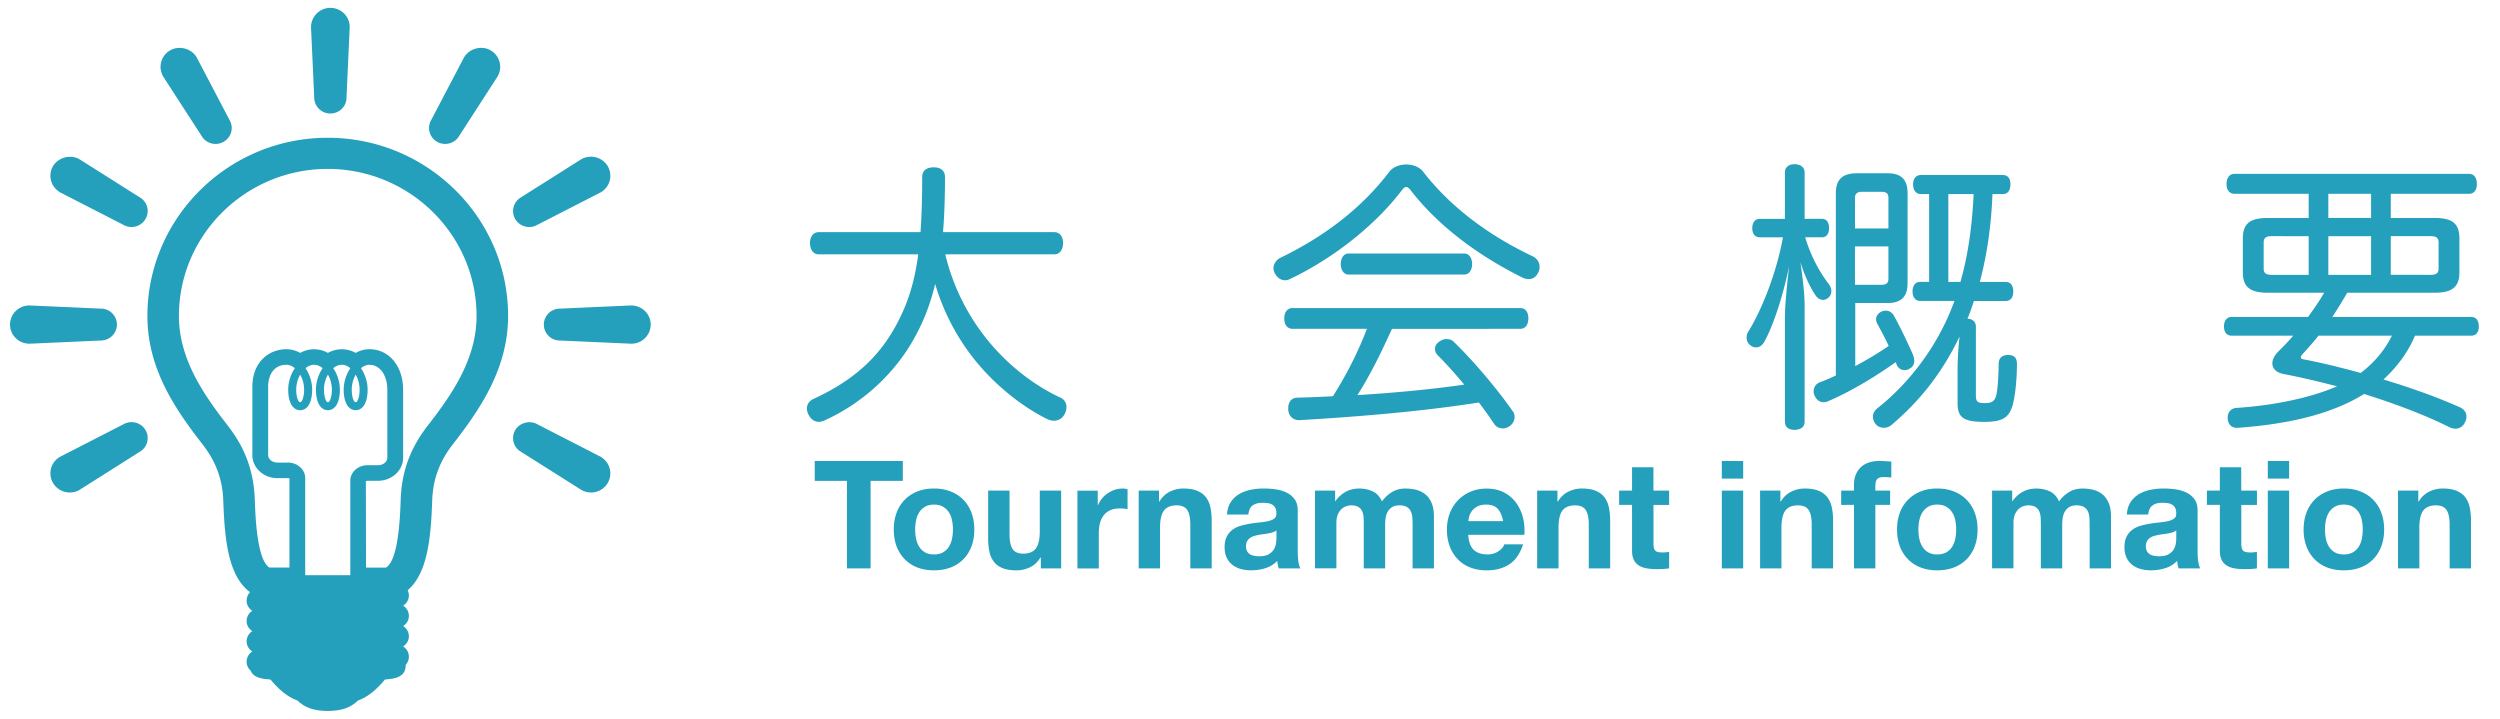 <svg xmlns="http://www.w3.org/2000/svg" width="320" height="92" viewBox="0 0 320 92"><g fill="#249FBC"><path d="M104.286 61.547v-2.542h11.273v2.542h-4.123v11.208h-3.025V61.547h-4.125zM114.769 65.619a4.69 4.69 0 011.041-1.654c.45-.456.989-.811 1.619-1.06.629-.251 1.335-.376 2.119-.376.781 0 1.491.125 2.129.376a4.62 4.62 0 011.629 1.06 4.641 4.641 0 011.038 1.654c.245.646.368 1.371.368 2.167s-.123 1.515-.368 2.155a4.652 4.652 0 01-1.038 1.646 4.535 4.535 0 01-1.629 1.052c-.638.242-1.348.364-2.129.364-.784 0-1.49-.122-2.119-.364a4.556 4.556 0 01-1.619-1.052 4.691 4.691 0 01-1.041-1.646c-.244-.645-.365-1.359-.365-2.155s.121-1.518.365-2.167zm2.487 3.332c.075.379.209.72.395 1.021.188.303.435.543.743.725.307.18.691.27 1.155.27.463 0 .852-.09 1.164-.27.315-.182.563-.422.754-.725.186-.304.316-.645.395-1.021a5.985 5.985 0 000-2.34 2.961 2.961 0 00-.395-1.021 2.203 2.203 0 00-.754-.722c-.312-.187-.701-.28-1.164-.28-.464 0-.85.096-1.155.28-.31.186-.557.426-.743.722s-.318.637-.395 1.021a5.875 5.875 0 00-.115 1.175c-.001.4.036.787.115 1.165zM133.228 72.755v-1.388h-.059c-.348.578-.797.996-1.349 1.252a3.987 3.987 0 01-1.695.386c-.732 0-1.335-.097-1.803-.289-.469-.19-.839-.464-1.107-.815a3.19 3.19 0 01-.569-1.291 8.167 8.167 0 01-.162-1.687v-6.124h2.736v5.623c0 .822.128 1.438.385 1.838.257.406.713.607 1.367.607.744 0 1.286-.223 1.618-.663.334-.443.502-1.173.502-2.188v-5.219h2.735v9.956l-2.599.002zM140.51 62.799v1.85h.04c.127-.311.302-.594.519-.854.22-.264.471-.486.753-.675.282-.188.583-.33.905-.437.32-.103.654-.15 1.001-.15.18 0 .379.029.599.096v2.543a5.487 5.487 0 00-.983-.093c-.502 0-.928.084-1.271.25a2.182 2.182 0 00-.838.686 2.75 2.75 0 00-.455 1.01c-.09.39-.134.807-.134 1.252v4.488h-2.735v-9.957h2.6v-.004h-.001v-.005zM148.352 62.799v1.387h.059c.348-.576.797-.996 1.35-1.262a3.883 3.883 0 011.694-.395c.732 0 1.332.1 1.803.299.468.197.837.474 1.105.826.271.354.46.783.568 1.291.107.508.166 1.068.166 1.686v6.124h-2.737v-5.623c0-.821-.127-1.437-.384-1.84-.258-.403-.714-.606-1.37-.606-.745 0-1.284.225-1.618.664-.334.443-.5 1.174-.5 2.188v5.22h-2.735V62.8l2.599-.001zM157.544 64.262c.28-.423.641-.764 1.077-1.021.438-.257.93-.438 1.475-.548a8.3 8.3 0 011.646-.164c.502 0 1.011.035 1.523.104.514.069.979.209 1.403.413.427.205.771.491 1.041.856.271.363.401.851.401 1.453v5.182c0 .447.025.88.078 1.29.051.411.144.719.271.925h-2.773a3.972 3.972 0 01-.192-.963 3.503 3.503 0 01-1.543.941 6.079 6.079 0 01-1.81.271c-.474 0-.917-.06-1.329-.174a3.05 3.05 0 01-1.079-.539 2.534 2.534 0 01-.722-.925c-.174-.371-.261-.814-.261-1.328 0-.562.101-1.03.3-1.396.197-.363.455-.656.771-.875.313-.22.673-.384 1.079-.49.403-.106.812-.194 1.224-.262.413-.062.812-.113 1.215-.152a7.67 7.67 0 001.061-.172c.311-.078.554-.189.73-.34.18-.146.266-.359.25-.646 0-.296-.049-.531-.146-.704a1.029 1.029 0 00-.385-.402c-.16-.096-.35-.16-.561-.191a4.74 4.74 0 00-.686-.049c-.539 0-.963.115-1.272.349-.308.229-.486.614-.539 1.153h-2.734c.042-.64.204-1.172.487-1.596zm5.404 3.861a4.434 4.434 0 01-.56.145c-.199.039-.408.07-.627.101a8.957 8.957 0 00-.654.096 5.802 5.802 0 00-.604.153 1.61 1.61 0 00-.522.262 1.177 1.177 0 00-.357.414c-.09.167-.133.378-.133.635 0 .244.043.449.133.616.091.167.215.299.366.396.154.099.334.162.541.201.205.039.418.061.638.061.538 0 .954-.092 1.252-.271.295-.181.515-.396.653-.646.144-.25.229-.505.261-.763.032-.256.049-.463.049-.614v-1.021a1.373 1.373 0 01-.436.235zM170.895 62.799v1.35h.039a3.815 3.815 0 011.301-1.191c.509-.282 1.091-.424 1.744-.424a4.07 4.07 0 011.728.361c.521.244.912.676 1.187 1.291a4.235 4.235 0 011.201-1.151c.51-.334 1.106-.501 1.805-.501.525 0 1.015.062 1.465.188.449.131.834.336 1.154.617s.57.651.752 1.107c.18.455.271 1.005.271 1.646v6.663h-2.733v-5.643c0-.334-.015-.648-.039-.943a1.987 1.987 0 00-.213-.771 1.259 1.259 0 00-.513-.52c-.224-.129-.526-.193-.913-.193-.386 0-.697.075-.938.225a1.648 1.648 0 00-.559.576c-.136.236-.229.51-.271.812a6.185 6.185 0 00-.065.914v5.547h-2.735V67.17c0-.295-.006-.587-.021-.876a2.45 2.45 0 00-.162-.8 1.263 1.263 0 00-.48-.588c-.226-.146-.558-.223-.992-.223a1.87 1.87 0 00-.512.09 1.696 1.696 0 00-.615.324c-.197.158-.368.395-.512.691-.143.302-.211.693-.211 1.188v5.774h-2.736v-9.956l2.573.005zM188.62 70.367c.412.396 1.002.598 1.772.598.551 0 1.025-.139 1.426-.415.396-.274.643-.565.729-.877h2.41c-.391 1.194-.979 2.048-1.771 2.562-.797.518-1.76.771-2.893.771-.783 0-1.488-.124-2.119-.375a4.43 4.43 0 01-1.601-1.07 4.854 4.854 0 01-1.013-1.65 6.15 6.15 0 01-.354-2.119c0-.744.12-1.438.361-2.079a4.961 4.961 0 011.041-1.666 4.81 4.81 0 011.609-1.104c.623-.271 1.312-.403 2.07-.403.85 0 1.588.164 2.217.489a4.488 4.488 0 011.551 1.315 5.5 5.5 0 01.877 1.892c.183.705.244 1.441.191 2.215h-7.188c.051.875.276 1.518.685 1.916zm3.093-5.239c-.326-.358-.824-.539-1.492-.539-.438 0-.799.074-1.09.222-.289.148-.52.332-.691.551-.174.22-.297.449-.362.691a3.271 3.271 0 00-.127.655h4.448c-.129-.692-.358-1.222-.686-1.58zM199.352 62.799v1.387h.062c.351-.576.797-.996 1.353-1.262a3.875 3.875 0 011.692-.395c.729 0 1.332.1 1.806.299.467.197.836.474 1.104.826.271.354.461.783.566 1.291.108.508.166 1.068.166 1.686v6.124h-2.738v-5.623c0-.821-.127-1.437-.385-1.84-.256-.403-.711-.606-1.369-.606-.744 0-1.281.225-1.617.664-.336.443-.5 1.174-.5 2.188v5.22h-2.733V62.8l2.593-.001zM213.648 62.799v1.829h-2.002v4.931c0 .461.076.771.229.924.152.154.465.231.93.231a3.879 3.879 0 00.841-.081v2.118a6.774 6.774 0 01-.771.076c-.282.014-.562.021-.83.021-.422 0-.824-.027-1.202-.089a2.822 2.822 0 01-1.003-.337 1.796 1.796 0 01-.686-.712c-.166-.308-.252-.713-.252-1.213v-5.874h-1.652v-1.829h1.652v-2.983h2.738v2.983l2.008.005zM220.393 61.259v-2.254h2.734v2.254h-2.734zm2.734 1.54v9.956h-2.734v-9.956h2.734zM227.889 62.799v1.387h.062c.347-.576.795-.996 1.349-1.262a3.893 3.893 0 011.694-.395c.729 0 1.332.1 1.804.299.471.197.836.474 1.104.826.271.354.461.783.57 1.291.105.508.163 1.068.163 1.686v6.124H231.9v-5.623c0-.821-.129-1.437-.385-1.84-.259-.403-.714-.606-1.369-.606-.744 0-1.283.225-1.619.664-.334.443-.5 1.174-.5 2.188v5.22h-2.734V62.8l2.596-.001zM235.672 64.628v-1.829h1.639v-.771c0-.887.275-1.608.828-2.176.553-.562 1.387-.849 2.504-.849.246 0 .488.011.732.028.245.02.482.035.713.049v2.041a8.473 8.473 0 00-1.002-.057c-.371 0-.641.086-.802.259-.157.174-.239.466-.239.877v.597h1.889v1.829h-1.889v8.127h-2.734v-8.127l-1.639.002zM243.186 65.619a4.675 4.675 0 011.041-1.654c.449-.456.99-.811 1.619-1.06.629-.251 1.336-.376 2.119-.376.782 0 1.492.125 2.129.376a4.648 4.648 0 011.629 1.06 4.643 4.643 0 011.039 1.654c.244.646.367 1.371.367 2.167s-.123 1.515-.367 2.155a4.654 4.654 0 01-1.039 1.646 4.561 4.561 0 01-1.629 1.052c-.637.242-1.347.364-2.129.364-.783 0-1.49-.122-2.119-.364a4.556 4.556 0 01-1.619-1.052 4.677 4.677 0 01-1.041-1.646c-.244-.644-.365-1.359-.365-2.155s.12-1.518.365-2.167zm2.486 3.332c.078.379.209.72.395 1.021.188.303.438.543.742.725.311.18.691.27 1.156.27.461 0 .852-.09 1.166-.27a2.15 2.15 0 00.752-.725c.186-.304.315-.645.395-1.021a6.063 6.063 0 000-2.34 2.922 2.922 0 00-.395-1.021 2.214 2.214 0 00-.752-.722c-.314-.187-.705-.28-1.166-.28-.465 0-.849.096-1.156.28a2.192 2.192 0 00-.742.722 3.17 3.17 0 00-.395 1.021 5.802 5.802 0 00-.115 1.175c0 .4.037.787.115 1.165zM257.561 62.799v1.35h.039a3.81 3.81 0 011.299-1.191c.511-.282 1.088-.424 1.744-.424.631 0 1.205.119 1.728.361.521.244.914.676 1.187 1.291.297-.437.697-.818 1.203-1.151.51-.334 1.105-.501 1.805-.501.523 0 1.015.062 1.465.188a2.99 2.99 0 011.154.617c.317.281.569.651.752 1.107.18.455.271 1.005.271 1.646v6.663h-2.735v-5.643c0-.334-.013-.648-.037-.943a1.987 1.987 0 00-.213-.771 1.278 1.278 0 00-.511-.52c-.226-.129-.53-.193-.918-.193-.383 0-.694.075-.935.225a1.671 1.671 0 00-.561.576 2.38 2.38 0 00-.271.812 6.469 6.469 0 00-.064.914v5.547h-2.734V67.17c0-.295-.006-.587-.021-.876a2.4 2.4 0 00-.164-.8 1.257 1.257 0 00-.48-.588c-.224-.146-.556-.223-.989-.223-.13 0-.3.027-.515.09-.211.056-.414.166-.613.324s-.367.395-.512.691c-.143.302-.211.693-.211 1.188v5.774h-2.738v-9.956l2.575.005zM272.723 64.262a3.324 3.324 0 011.08-1.021 4.714 4.714 0 011.473-.548 8.353 8.353 0 011.646-.164c.504 0 1.01.035 1.521.104.516.069.98.209 1.406.413.426.205.771.491 1.043.856.271.363.4.851.4 1.453v5.182c0 .447.021.88.077 1.29.052.411.146.719.271.925h-2.773a2.929 2.929 0 01-.125-.472 3.623 3.623 0 01-.065-.491 3.52 3.52 0 01-1.543.941 6.101 6.101 0 01-1.812.271c-.475 0-.918-.06-1.328-.174a3.036 3.036 0 01-1.078-.539 2.52 2.52 0 01-.725-.925c-.172-.371-.26-.814-.26-1.328 0-.562.102-1.03.299-1.396.196-.363.455-.656.771-.875.312-.22.674-.384 1.077-.49.402-.106.812-.194 1.224-.262.412-.062.815-.113 1.216-.152a7.62 7.62 0 001.061-.172c.31-.078.554-.189.73-.34.184-.146.264-.359.25-.646 0-.296-.05-.531-.146-.704a1.034 1.034 0 00-.387-.402 1.462 1.462 0 00-.56-.191 4.736 4.736 0 00-.685-.049c-.539 0-.965.115-1.272.349-.308.229-.485.614-.538 1.153h-2.734c.042-.64.204-1.172.486-1.596zm5.404 3.861a4.418 4.418 0 01-.559.145c-.198.039-.409.07-.629.101a9.01 9.01 0 00-.653.096 6 6 0 00-.604.153 1.605 1.605 0 00-.521.262 1.164 1.164 0 00-.356.414c-.09.167-.133.378-.133.635 0 .244.043.449.133.616s.213.299.367.396c.153.099.334.162.539.201.207.039.418.061.637.061.539 0 .957-.092 1.254-.271.295-.181.515-.396.654-.646.141-.25.227-.505.258-.763a5.07 5.07 0 00.049-.614v-1.021a1.351 1.351 0 01-.436.235zM288.889 62.799v1.829h-2.004v4.931c0 .461.078.771.229.924.153.154.465.231.929.231a3.857 3.857 0 00.841-.081v2.118a6.751 6.751 0 01-.771.076c-.284.014-.562.021-.83.021-.423 0-.825-.027-1.204-.089a2.8 2.8 0 01-1-.337 1.781 1.781 0 01-.688-.712c-.166-.308-.25-.713-.25-1.213v-5.874h-1.656v-1.829h1.656v-2.983h2.735v2.983l2.013.005zM290.277 61.259v-2.254h2.734v2.254h-2.734zm2.735 1.54v9.956h-2.734v-9.956h2.734zM295.229 65.619a4.671 4.671 0 011.039-1.654c.449-.456.99-.811 1.619-1.06.629-.251 1.336-.376 2.119-.376.782 0 1.493.125 2.129.376.637.249 1.18.604 1.629 1.06a4.643 4.643 0 011.039 1.654c.244.646.367 1.371.367 2.167s-.123 1.515-.367 2.155c-.242.644-.59 1.188-1.039 1.646s-.992.808-1.629 1.052c-.636.242-1.347.364-2.129.364-.783 0-1.49-.122-2.119-.364a4.556 4.556 0 01-1.619-1.052 4.673 4.673 0 01-1.039-1.646c-.246-.645-.367-1.359-.367-2.155s.12-1.518.367-2.167zm2.484 3.332c.078.379.209.72.395 1.021.188.303.437.543.744.725.31.18.691.27 1.154.27s.852-.09 1.166-.27a2.15 2.15 0 00.752-.725c.186-.304.314-.645.395-1.021a6.064 6.064 0 000-2.34 2.922 2.922 0 00-.395-1.021 2.214 2.214 0 00-.752-.722c-.314-.187-.703-.28-1.166-.28s-.849.096-1.154.28a2.19 2.19 0 00-.744.722 3.124 3.124 0 00-.395 1.021c-.08.384-.115.773-.115 1.175 0 .4.037.787.115 1.165zM309.543 62.799v1.387h.059c.349-.576.798-.996 1.351-1.262a3.897 3.897 0 011.692-.395c.734 0 1.334.1 1.806.299.467.197.838.474 1.104.826.271.354.461.783.567 1.291.108.508.164 1.068.164 1.686v6.124h-2.733v-5.623c0-.821-.129-1.437-.39-1.84-.256-.403-.711-.606-1.364-.606-.748 0-1.287.225-1.619.664-.334.443-.502 1.174-.502 2.188v5.22h-2.733V62.8l2.598-.001z"/></g><g fill="#249FBC"><path d="M41.951 17.634c-12.729 0-23.084 10.239-23.084 22.825 0 6.757 3.613 11.979 7.001 16.342 1.198 1.547 2.589 3.77 2.711 7.264.169 4.783.577 9.604 3.396 11.713v.052a1.572 1.572 0 00-.408 1.112c.023.519.305.969.729 1.238a1.567 1.567 0 00-.729 1.365c.023.518.305.969.73 1.239a1.575 1.575 0 00-.73 1.368c.023.514.306.964.729 1.236a1.563 1.563 0 00-.729 1.362c.021.438.214.826.524 1.104.37.931 1.562 1.037 2.316 1.105l.218.021c.01.014.021.022.03.037.583.68 1.77 2.059 3.416 2.646.719.674 1.718 1.336 3.879 1.336 2.158 0 3.158-.662 3.879-1.336 1.645-.591 2.83-1.967 3.412-2.646l.036-.041c.073-.008.146-.016.217-.021.87-.08 2.327-.214 2.427-1.626.002-.04.004-.113.006-.227.271-.295.425-.688.407-1.096a1.563 1.563 0 00-.728-1.264c.462-.301.75-.803.728-1.346a1.553 1.553 0 00-.728-1.262c.462-.299.749-.803.728-1.353a1.557 1.557 0 00-.728-1.256c.463-.3.749-.8.728-1.354a1.554 1.554 0 00-.154-.621c2.594-2.199 2.981-6.873 3.143-11.513.122-3.495 1.515-5.716 2.713-7.261 3.389-4.368 7.002-9.596 7.002-16.342-.001-12.561-10.357-22.8-23.087-22.8zm-3.53 34.871c.946 0 1.535-1.008 1.535-2.631 0-.953-.312-1.958-.854-2.746.332-.272.71-.435 1.098-.435.387 0 .765.16 1.096.435a4.966 4.966 0 00-.854 2.746c0 1.623.585 2.631 1.532 2.631.946 0 1.531-1.008 1.531-2.631 0-.952-.312-1.958-.854-2.746.332-.272.709-.435 1.099-.435.388 0 .766.16 1.096.435a4.99 4.99 0 00-.853 2.746c0 1.623.586 2.631 1.533 2.631.943 0 1.53-1.008 1.53-2.631 0-.952-.312-1.958-.853-2.746.332-.272.707-.435 1.097-.435 1.318 0 2.279 1.338 2.279 3.181v8.715c0 .527-.534.955-1.194.955H47.06c-1.228 0-2.222.888-2.222 1.974v12.108h-5.772V61.184c0-1.089-.997-1.975-2.223-1.975h-1.329c-.657 0-1.192-.429-1.192-.956v-8.714c0-1.756.892-2.846 2.325-2.846.389 0 .766.16 1.096.435a4.987 4.987 0 00-.853 2.746c0 1.623.587 2.631 1.531 2.631zm-.505-2.631a3.9 3.9 0 01.509-1.921c.31.547.501 1.22.501 1.921 0 .951-.266 1.612-.505 1.612-.238 0-.505-.661-.505-1.612zm3.553 0c0-.701.191-1.374.506-1.919.312.545.504 1.218.504 1.919 0 .951-.265 1.612-.504 1.612-.24 0-.506-.661-.506-1.612zm3.555 0c0-.701.191-1.374.504-1.919.311.545.501 1.218.501 1.919 0 .951-.263 1.612-.501 1.612-.241 0-.504-.661-.504-1.612zm9.81 4.497c-1.564 2.015-3.382 4.921-3.545 9.554-.072 2.13-.268 7.749-1.875 8.726h-2.561l-.023-11.042c.019-.021.103-.069.229-.069h1.327c1.771 0 3.213-1.324 3.213-2.951v-8.715c0-2.999-1.81-5.175-4.298-5.175-.62 0-1.225.162-1.776.474a3.61 3.61 0 00-3.551 0 3.612 3.612 0 00-3.551 0 3.611 3.611 0 00-1.777-.474c-2.092 0-4.345 1.514-4.345 4.84v8.714c0 1.627 1.439 2.951 3.212 2.951h1.329c.118 0 .2.043.206-.009v11.453h-2.562c-1.604-.978-1.799-6.599-1.873-8.729-.162-4.63-1.979-7.537-3.543-9.552-2.983-3.849-6.168-8.411-6.168-13.913 0-10.385 8.546-18.834 19.049-18.834C52.453 21.625 61 30.074 61 40.459c0 5.507-3.184 10.068-6.166 13.912zM42.289 1.007A2.476 2.476 0 0039.812 3.5l.41 8.99c0 1.125.927 2.04 2.065 2.04s2.062-.915 2.062-1.996l.414-9.078c.001-1.351-1.108-2.449-2.474-2.449zM25.171 7.336c-.652-1.124-2.233-1.55-3.383-.897a2.436 2.436 0 00-1.153 1.488c-.171.631-.082 1.291.271 1.896l4.902 7.583a2.074 2.074 0 003.78-.491 1.986 1.986 0 00-.185-1.512l-4.232-8.067zM17.909 25.273l-7.744-4.895c-1.144-.653-2.723-.229-3.385.897-.681 1.171-.272 2.672.947 3.365l8.077 4.143a2.075 2.075 0 002.819-.748c.275-.472.35-1.021.208-1.549a1.995 1.995 0 00-.922-1.213zM76.85 58.447l-8.08-4.143c-.951-.547-2.272-.193-2.823.75-.562.977-.224 2.226.722 2.762l7.744 4.895c.376.214.805.327 1.235.327a2.48 2.48 0 002.144-1.224c.683-1.166.281-2.666-.942-3.367zM14.965 41.546c0-1.125-.925-2.04-2.018-2.04h-.002l-9.182-.409c-1.366 0-2.478 1.1-2.478 2.449 0 1.351 1.11 2.448 2.478 2.448h.022l9.113-.408c1.142 0 2.067-.915 2.067-2.04zM80.768 39.098h-.002l-9.092.407c-1.139 0-2.062.916-2.062 2.041s.924 2.039 2.017 2.039h.002l9.137.408.045.001c1.365 0 2.476-1.098 2.476-2.448-.003-1.35-1.112-2.448-2.521-2.448zM16.837 54.032c-.359 0-.717.095-.991.253l-8.157 4.184a2.438 2.438 0 00-.905 3.346 2.493 2.493 0 003.421.874l7.669-4.852a2.032 2.032 0 00.753-2.79 2.087 2.087 0 00-1.79-1.015zM67.739 29.059c.362 0 .722-.096.991-.254l8.16-4.183a2.442 2.442 0 00.905-3.348 2.51 2.51 0 00-3.422-.871l-7.667 4.846a2.034 2.034 0 00-.757 2.79 2.08 2.08 0 001.79 1.02zM62.787 6.438c-1.143-.653-2.713-.249-3.404.936l-4.188 7.986a2.008 2.008 0 00-.208 1.548c.144.526.484.968.965 1.242.313.178.669.271 1.029.271.734 0 1.419-.39 1.764-.98l4.95-7.658a2.439 2.439 0 00-.908-3.345z"/></g><g fill="#249FBC"><path d="M120.995 32.559a27.562 27.562 0 005.615 11.212c2.664 3.204 5.939 5.643 9.07 7.099.576.255.828.729.828 1.237 0 .326-.107.689-.287.979a1.475 1.475 0 01-1.297.767 1.97 1.97 0 01-.898-.221c-3.457-1.71-7.02-4.656-9.576-7.972a28.37 28.37 0 01-4.75-9.319c-.575 2.439-1.403 4.624-2.557 6.734-2.555 4.73-6.73 8.521-11.59 10.736-.252.108-.504.185-.722.185-.504 0-1.008-.255-1.331-.91a1.671 1.671 0 01-.216-.801c0-.513.287-.946.791-1.201 5.004-2.293 8.388-5.242 10.691-9.574 1.475-2.729 2.303-5.46 2.771-8.954h-12.741c-.722 0-1.117-.653-1.117-1.457 0-.764.396-1.382 1.117-1.382h13.028c.146-2.039.218-4.369.218-7.062 0-.874.61-1.237 1.475-1.237.9 0 1.441.438 1.441 1.237 0 2.548-.072 4.878-.253 7.062h14.255c.719 0 1.114.618 1.114 1.382 0 .804-.396 1.457-1.114 1.457l-13.965.003zM180.008 21.055c.791 0 1.619.292 2.088.838 3.67 4.771 8.711 8.372 14.108 10.922.575.291.862.801.862 1.346 0 .22-.034.438-.145.656-.252.582-.688.909-1.227.909-.286 0-.609-.072-.938-.255-5.615-2.803-10.765-6.625-14.291-11.248-.18-.182-.324-.292-.467-.292-.146 0-.289.11-.436.255-3.203 4.296-8.564 8.737-14.469 11.54a1.272 1.272 0 01-.613.146c-.504 0-.971-.291-1.295-.874-.105-.219-.182-.438-.182-.655 0-.546.357-1.092.898-1.347 5.613-2.73 10.4-6.333 14.003-11.104.483-.545 1.276-.837 2.104-.837zm-1.836 21.041c-1.332 2.911-2.701 5.787-4.429 8.481 4.569-.29 9.144-.691 13.679-1.347a58.613 58.613 0 00-3.42-3.789 1.118 1.118 0 01-.324-.765c0-.363.182-.691.504-.91.324-.255.647-.363.973-.363.359 0 .724.108.977.399 2.594 2.514 5.543 6.042 7.482 8.812.184.218.255.509.255.764 0 .438-.22.838-.576 1.129a1.592 1.592 0 01-.938.328c-.432 0-.828-.185-1.08-.546a52.304 52.304 0 00-1.979-2.77c-7.128 1.129-15.369 1.818-22.966 2.26h-.071c-.72 0-1.33-.512-1.367-1.387v-.106c0-.837.396-1.351 1.151-1.384 1.513-.036 3.06-.107 4.569-.184 1.729-2.729 3.205-5.604 4.354-8.629h-9.535c-.647 0-1.047-.546-1.047-1.311 0-.801.396-1.348 1.047-1.348h29.154c.686 0 1.043.547 1.043 1.312 0 .801-.357 1.347-1.043 1.347l-16.413.007zm9.25-9.647c.646 0 1.008.619 1.008 1.347 0 .729-.359 1.348-1.008 1.348h-14.793c-.648 0-1.011-.618-1.011-1.348 0-.728.36-1.347 1.011-1.347h14.793zM233.223 28.009c.576 0 .899.473.899 1.201 0 .691-.323 1.164-.899 1.164h-2.158c.687 2.33 1.871 4.515 2.986 5.935.217.29.36.618.36.946s-.108.618-.36.837c-.215.183-.433.291-.685.291-.358 0-.722-.182-.974-.583-.756-1.092-1.477-2.729-1.942-4.259.252 1.747.541 3.969.541 5.57v14.852c0 .691-.505 1.057-1.298 1.057-.756 0-1.223-.361-1.223-1.057v-13.36c0-1.49.252-4.004.537-6.552-.791 3.933-2.088 7.754-3.168 9.684-.285.51-.686.729-1.043.729-.252 0-.504-.073-.722-.255a1.168 1.168 0 01-.505-.983c0-.29.07-.582.252-.836 1.873-3.059 3.673-7.899 4.395-12.014h-2.951c-.611 0-.973-.437-.973-1.164 0-.729.355-1.201.973-1.201h3.205v-5.935c0-.654.467-1.057 1.223-1.057.793 0 1.298.401 1.298 1.057v5.935l2.232-.002zm4.248 18.855c1.479-.801 2.916-1.639 4.283-2.584-.468-1.021-1.009-2.003-1.439-2.804-.104-.183-.18-.399-.18-.583 0-.399.215-.764.647-.982.215-.108.433-.146.61-.146.396 0 .756.219.971.546.975 1.747 1.908 3.749 2.484 5.061.104.291.18.582.18.837 0 .4-.18.766-.609.982a1.108 1.108 0 01-.648.183c-.432 0-.828-.255-1.008-.728-.035-.109-.072-.187-.107-.293-2.661 1.894-5.864 3.822-8.711 5.023-.18.073-.321.11-.504.11-.469 0-.897-.256-1.149-.805a1.2 1.2 0 01-.146-.58c0-.513.289-.981.793-1.164a25.442 25.442 0 002.051-.875V24.731c0-1.783.865-2.549 2.701-2.549h3.959c1.729 0 2.521.838 2.521 2.549v11.504c0 1.711-.79 2.548-2.521 2.548h-4.176v8.081h-.002zm4.248-17.619v-3.931c0-.583-.324-.766-.9-.766h-2.444c-.575 0-.938.183-.938.766v3.931h4.282zm-.937 7.208c.573 0 .937-.146.937-.765v-4.15h-4.283v4.915h3.346zm14.254-11.612c-.146 3.786-.647 7.608-1.62 11.248h3.312c.646 0 .973.476.973 1.239 0 .689-.323 1.2-.973 1.2h-4.068c-.252.765-.504 1.528-.825 2.257.646.037 1.077.399 1.077 1.02v8.737c0 .909.184 1.056 1.261 1.056.793 0 1.188-.291 1.369-1.094.181-.8.286-2.766.286-3.895 0-.875.541-1.167 1.188-1.167.793 0 1.152.327 1.152 1.167 0 1.894-.216 4.041-.539 5.205-.47 1.675-1.332 2.185-3.638 2.185-2.771 0-3.421-.619-3.421-2.438v-4.224c0-1.456.109-2.912.253-4.26-2.375 4.95-5.291 8.409-8.712 11.321-.286.219-.609.36-.971.36-.396 0-.793-.146-1.08-.51a1.542 1.542 0 01-.324-.91c0-.397.182-.765.541-1.056 3.923-3.096 7.091-7.281 9.07-11.721a37.22 37.22 0 00.826-2.039h-4.395c-.609 0-.973-.511-.973-1.2 0-.766.359-1.239.973-1.239h1.15V24.841h-1.043c-.646 0-1.008-.51-1.008-1.235 0-.729.357-1.202 1.008-1.202h10.477c.646 0 .973.438.973 1.202 0 .727-.322 1.235-.973 1.235h-1.326zm-5.651 0v11.248h1.549c1.043-3.64 1.512-7.462 1.691-11.248h-3.24zM300.441 37.473a57.417 57.417 0 01-1.907 3.096h17.781c.61 0 .973.437.973 1.236 0 .729-.358 1.164-.973 1.164h-7.199c-.897 2.148-2.34 4.041-4.03 5.606 3.385 1.02 6.768 2.222 9.719 3.53.647.291.899.729.899 1.201 0 .291-.071.545-.217.803a1.31 1.31 0 01-1.188.764 1.89 1.89 0 01-.756-.184c-3.275-1.64-7.128-3.061-10.941-4.26-.182.108-.358.221-.541.325-3.852 2.226-8.998 3.532-15.621 4.005h-.145c-.722 0-1.115-.51-1.152-1.199v-.107c0-.691.435-1.201 1.115-1.237 4.896-.327 9.539-1.311 12.887-2.767-2.375-.619-4.68-1.165-6.803-1.566-1.009-.182-1.479-.727-1.479-1.382 0-.475.252-.984.757-1.494.647-.654 1.298-1.309 1.907-2.038h-7.846c-.647 0-1.01-.437-1.01-1.164 0-.765.355-1.236 1.01-1.236h9.754c.721-1.021 1.438-2.003 2.051-3.096h-7.162c-2.27 0-3.238-.691-3.238-2.621V30.52c0-1.966.973-2.619 3.238-2.619h5.186v-3.096h-9.504c-.646 0-1.009-.509-1.009-1.237 0-.766.36-1.311 1.009-1.311h30.057c.613 0 .976.51.976 1.311 0 .729-.358 1.237-.976 1.237H306.02V27.9h5.58c2.231 0 3.203.653 3.203 2.619v4.332c0 1.93-.972 2.621-3.203 2.621l-11.159.001zm-9.683-7.244c-.648 0-1.008.182-1.008.801v3.35c0 .618.357.8 1.008.8h4.752v-4.95l-4.752-.001zm6.012 12.74a43.66 43.66 0 01-2.053 2.366c-.145.146-.215.293-.215.401 0 .107.105.218.323.255 2.157.399 4.681 1.019 7.343 1.747 1.691-1.274 3.061-2.876 3.995-4.771l-9.393.002zm6.73-15.07v-3.096h-5.473v3.096h5.473zm0 7.28V30.23h-5.473v4.949h5.473zm7.596 0c.687 0 1.043-.182 1.043-.8v-3.35c0-.619-.356-.802-1.043-.802h-5.076v4.95l5.076.002z"/></g></svg>